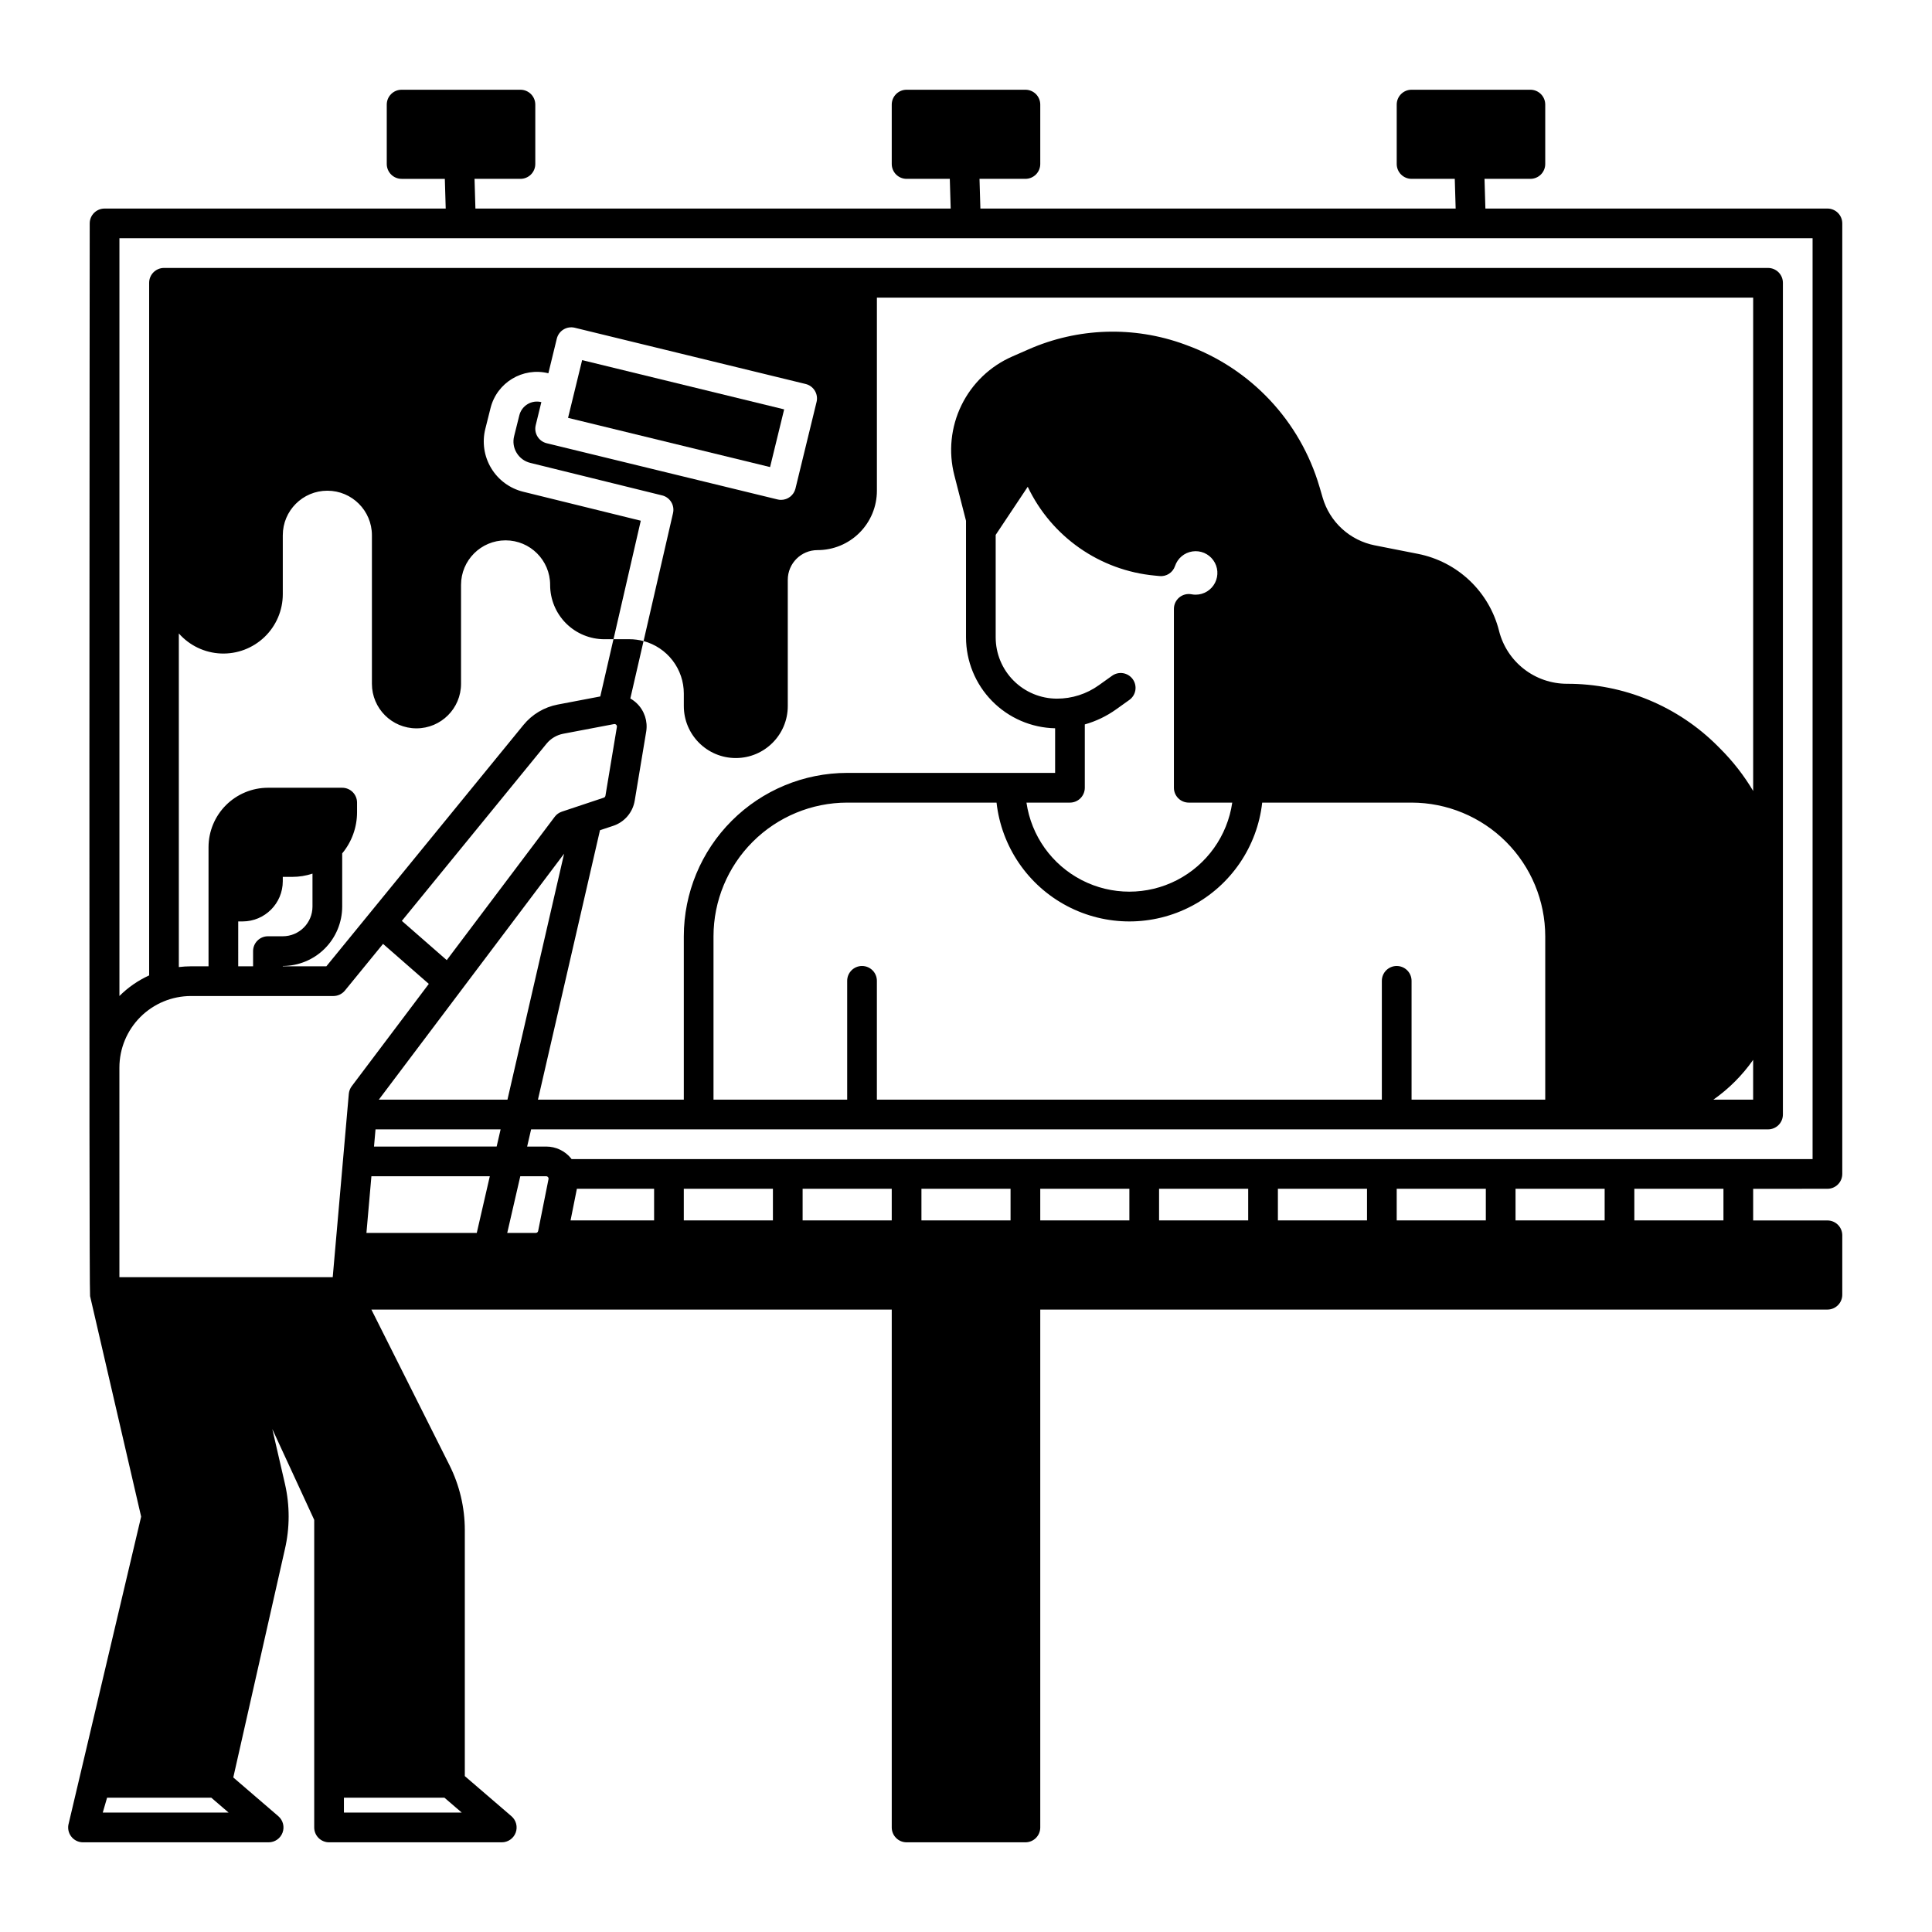 <?xml version="1.0" encoding="UTF-8"?>
<!-- Uploaded to: ICON Repo, www.iconrepo.com, Generator: ICON Repo Mixer Tools -->
<svg fill="#000000" width="800px" height="800px" version="1.1" viewBox="144 144 512 512" xmlns="http://www.w3.org/2000/svg">
 <g>
  <path d="m351.81 252.49-53.539-13.051-3.731 15.301 53.539 13.039z"/>
  <path d="m628.29 459.04c1.043 0 2.043-0.414 2.781-1.152 0.738-0.738 1.152-1.738 1.152-2.785v-251.9c0-1.047-0.414-2.047-1.152-2.785-0.738-0.738-1.738-1.152-2.781-1.152h-90.645l-0.234-7.871h12.156c1.043 0 2.047-0.414 2.785-1.152 0.738-0.738 1.152-1.742 1.152-2.785v-15.742c0-1.047-0.414-2.047-1.152-2.785-0.738-0.738-1.742-1.152-2.785-1.152h-31.488c-2.172 0-3.934 1.762-3.934 3.938v15.742c0 1.043 0.414 2.047 1.152 2.785s1.738 1.152 2.781 1.152h11.453l0.234 7.871h-125.95l-0.234-7.871h12.164c1.043 0 2.047-0.414 2.785-1.152 0.738-0.738 1.152-1.742 1.152-2.785v-15.742c0-1.047-0.414-2.047-1.152-2.785-0.738-0.738-1.742-1.152-2.785-1.152h-31.488c-2.172 0-3.934 1.762-3.934 3.938v15.742c0 1.043 0.414 2.047 1.152 2.785 0.738 0.738 1.738 1.152 2.781 1.152h11.453l0.234 7.871h-125.95l-0.234-7.871h12.164c1.043 0 2.047-0.414 2.785-1.152s1.152-1.742 1.152-2.785v-15.742c0-1.047-0.414-2.047-1.152-2.785s-1.742-1.152-2.785-1.152h-31.488c-2.172 0-3.938 1.762-3.938 3.938v15.742c0 1.043 0.418 2.047 1.156 2.785 0.738 0.738 1.738 1.152 2.781 1.152h11.453l0.234 7.871h-90.406c-2.176 0-3.938 1.762-3.938 3.938 0 0-0.246 282.95 0.098 284.28l13.531 58.438-19.188 81.277c-0.344 1.188-0.109 2.469 0.633 3.457 0.742 0.992 1.906 1.574 3.141 1.574h49.203c1.645 0 3.117-1.023 3.688-2.566 0.574-1.543 0.125-3.281-1.121-4.356l-11.938-10.266 13.676-60.48v0.004c1.32-5.691 1.328-11.605 0.023-17.301l-3.359-14.562 11.109 24.074v81.52c0 1.043 0.414 2.043 1.152 2.781 0.738 0.738 1.738 1.152 2.785 1.152h45.77-0.004c1.645 0 3.117-1.023 3.691-2.566 0.57-1.543 0.125-3.277-1.125-4.352l-12.359-10.629v-65.238c-0.008-5.941-1.391-11.797-4.043-17.113l-20.715-41.285h137.9v137.25c0 1.043 0.414 2.043 1.152 2.781 0.738 0.738 1.738 1.152 2.781 1.152h31.488c1.043 0 2.047-0.414 2.785-1.152 0.738-0.738 1.152-1.738 1.152-2.781v-137.25h208.61c1.043 0 2.043-0.418 2.781-1.156 0.738-0.734 1.152-1.738 1.152-2.781v-15.742c0-1.047-0.414-2.047-1.152-2.785-0.738-0.738-1.738-1.152-2.781-1.152h-19.684v-8.383zm-3.938-251.91v244.04h-328.88c-0.051-0.062-0.094-0.133-0.145-0.195v-0.004c-1.613-1.977-4.031-3.125-6.586-3.121h-5.043l1.051-4.555h327.8c1.043 0 2.047-0.414 2.785-1.152s1.152-1.738 1.152-2.781v-220.42c0-1.043-0.414-2.043-1.152-2.781-0.738-0.738-1.742-1.152-2.785-1.152h-425.09c-2.172 0-3.934 1.762-3.934 3.934v183.55c-2.93 1.332-5.598 3.18-7.875 5.457v-200.82zm-78.719 260.29v-8.383h23.617v8.383zm-248.75-8.383h20.461v8.383h-22.141zm28.332 0h23.617v8.383h-23.617zm31.488 0h23.617v8.383h-23.617zm55.105 8.383h-23.617v-8.383h23.617zm7.871-8.383h23.617v8.383h-23.617zm31.488 0h23.617v8.383h-23.617zm31.488 0h23.617v8.383h-23.617zm31.488 0h23.617v8.383h-23.617zm-307.01-70.848h1.156c5.883-0.004 10.652-4.773 10.652-10.656v-1.152h2.543c1.809 0 3.609-0.293 5.328-0.859v8.73c-0.004 4.348-3.523 7.867-7.871 7.871h-3.934c-2.176 0-3.938 1.766-3.938 3.938v4.023h-3.938zm11.809 11.809c4.176-0.008 8.176-1.668 11.129-4.617 2.949-2.953 4.609-6.953 4.617-11.129v-14.094c2.547-3.066 3.938-6.93 3.934-10.918v-2.539c0-1.043-0.414-2.047-1.152-2.785s-1.738-1.152-2.781-1.152h-19.68c-4.176 0.004-8.176 1.668-11.129 4.617-2.953 2.953-4.613 6.953-4.617 11.129v31.578l-4.664-0.004c-1.07 0.004-2.144 0.07-3.207 0.199v-88.414c2.836 3.215 6.863 5.137 11.148 5.316 4.285 0.18 8.457-1.398 11.555-4.367s4.848-7.07 4.848-11.359v-15.605c0-6.523 5.289-11.809 11.809-11.809s11.809 5.285 11.809 11.809v39.359c0 6.519 5.285 11.809 11.809 11.809 6.519 0 11.809-5.289 11.809-11.809v-26.203c0-6.523 5.285-11.809 11.805-11.809 6.523 0 11.809 5.285 11.809 11.809-0.004 3.816 1.512 7.481 4.211 10.184 2.703 2.699 6.367 4.215 10.188 4.211h2.391l7.231-31.41-31.191-7.684c-3.535-0.879-6.574-3.121-8.453-6.242-1.879-3.117-2.441-6.856-1.562-10.387l1.387-5.531c1.691-6.777 8.547-10.906 15.328-9.23l2.234-9.172c0.52-2.113 2.648-3.406 4.762-2.891l61.184 14.906h0.004c2.113 0.52 3.406 2.648 2.891 4.762l-5.59 22.938h0.004c-0.434 1.766-2.012 3.008-3.828 3.012-0.316 0-0.629-0.039-0.938-0.117l-61.184-14.898c-2.109-0.523-3.402-2.648-2.894-4.762l1.496-6.129v-0.004c-1.234-0.312-2.547-0.121-3.641 0.535-1.098 0.656-1.887 1.723-2.195 2.961l-1.379 5.531 0.004-0.004c-0.387 1.504-0.148 3.098 0.66 4.418 0.797 1.332 2.094 2.289 3.602 2.66l34.953 8.621-0.004-0.004c2.09 0.512 3.383 2.609 2.894 4.703l-7.805 33.91c3.062 0.82 5.766 2.629 7.695 5.141 1.93 2.516 2.973 5.594 2.973 8.762v3.316c0 7.609 6.168 13.777 13.777 13.777 7.606 0 13.773-6.168 13.773-13.777v-33.453c0-4.348 3.523-7.875 7.871-7.875 4.18 0.008 8.188-1.648 11.141-4.606 2.953-2.953 4.609-6.961 4.606-11.137v-51.168h232.22v130.74c-2.422-4.078-5.344-7.832-8.699-11.184l-0.648-0.648v-0.004c-10.586-10.645-24.996-16.613-40.008-16.57-4.117-0.004-8.113-1.371-11.367-3.894-3.254-2.519-5.574-6.051-6.602-10.035-0.008-0.039-0.02-0.082-0.027-0.121-1.281-5.074-3.977-9.684-7.773-13.289s-8.535-6.062-13.672-7.082c-3.051-0.598-6.269-1.234-9.336-1.84l-2.129-0.422v0.004c-3.25-0.641-6.262-2.16-8.703-4.398-2.441-2.234-4.219-5.102-5.137-8.285l-0.836-2.863h-0.004c-5.106-17.398-18.184-31.328-35.227-37.52l-0.586-0.215v-0.004c-13.418-4.891-28.211-4.41-41.285 1.344-0.797 0.352-1.594 0.703-2.387 1.047l-1.906 0.836c-5.887 2.566-10.664 7.148-13.48 12.918-2.816 5.773-3.484 12.359-1.883 18.578l3.09 12.051v30.891c0.008 6.305 2.481 12.359 6.894 16.859 4.414 4.504 10.414 7.102 16.719 7.234v11.824h-55.102c-11.48 0.012-22.484 4.578-30.602 12.695-8.117 8.113-12.684 19.121-12.695 30.598v43.297h-38.656l16.441-71.398 3.492-1.16h0.004c2.992-0.988 5.191-3.559 5.707-6.672l3.039-18.273c0.461-2.746-0.453-5.543-2.449-7.488-0.527-0.512-1.113-0.953-1.754-1.316l3.504-15.211v-0.004c-1.215-0.328-2.469-0.492-3.731-0.492h-4.242l-3.492 15.164-11.316 2.156h0.004c-3.551 0.684-6.746 2.586-9.035 5.383l-52.25 63.98h-11.539zm389.66 24.883v10.539h-10.539c4.098-2.875 7.664-6.445 10.539-10.543zm-94.461-24.883c-2.176 0-3.938 1.762-3.938 3.934v31.488h-133.82v-31.488c0-2.172-1.762-3.934-3.938-3.934-2.172 0-3.934 1.762-3.934 3.934v31.488h-35.426v-43.297c0.012-9.391 3.746-18.395 10.387-25.035s15.645-10.379 25.039-10.387h39.586-0.004c1.301 11.648 8.277 21.898 18.641 27.379 10.359 5.481 22.762 5.481 33.121 0s17.34-15.73 18.641-27.379h39.582c9.395 0.008 18.398 3.746 25.039 10.387 6.641 6.641 10.375 15.645 10.387 25.035v43.297h-35.426v-31.488c0-1.043-0.414-2.043-1.152-2.781-0.738-0.738-1.738-1.152-2.781-1.152zm-86.594-43.297c1.043 0 2.043-0.414 2.781-1.152s1.156-1.742 1.156-2.785v-16.785c2.969-0.84 5.777-2.188 8.289-3.981l3.457-2.469h0.004c0.867-0.602 1.457-1.523 1.641-2.562 0.18-1.039-0.062-2.106-0.676-2.965s-1.543-1.434-2.586-1.602c-1.043-0.164-2.106 0.094-2.953 0.723l-3.461 2.469c-3.234 2.32-7.117 3.562-11.098 3.555-4.305-0.004-8.43-1.715-11.473-4.758-3.047-3.047-4.758-7.172-4.762-11.477v-27.16l8.496-12.754v0.004c6.293 13.242 19.102 22.191 33.703 23.539l1.219 0.117v0.004c1.824 0.18 3.531-0.926 4.109-2.664 0.691-2.051 2.469-3.543 4.606-3.863 2.137-0.324 4.273 0.578 5.535 2.332 1.266 1.754 1.438 4.066 0.453 5.992-0.984 1.922-2.961 3.137-5.125 3.137-0.352 0.004-0.707-0.031-1.055-0.098-1.156-0.23-2.356 0.066-3.269 0.812-0.91 0.75-1.441 1.867-1.441 3.043v47.41c0 1.043 0.414 2.047 1.152 2.785 0.738 0.738 1.742 1.152 2.785 1.152h11.523c-1.281 8.812-6.738 16.461-14.652 20.539-7.918 4.078-17.316 4.078-25.23 0-7.914-4.078-13.375-11.727-14.652-20.539zm-138.71-15.617c1.117-1.363 2.676-2.293 4.406-2.629l7.91-1.504 5.578-1.062h0.004c0.207-0.035 0.414 0.031 0.562 0.18 0.148 0.145 0.215 0.352 0.188 0.559l-3.039 18.262h-0.004c-0.039 0.238-0.203 0.43-0.434 0.504l-7.695 2.566-3.426 1.141h0.004c-0.758 0.254-1.422 0.73-1.898 1.371l-28.602 37.973-11.898-10.402zm4.656 29.156-15.012 65.18h-34.09zm-49.977 73.051h33.152l-1.051 4.555-32.5 0.004zm-2.406 27.445 1.316-15.016h31.379l-3.457 15.016zm40.773-15.016h6.856c0.191 0 0.371 0.086 0.492 0.234 0.121 0.148 0.172 0.348 0.129 0.539l-2.746 13.734c-0.059 0.301-0.324 0.512-0.625 0.508h-7.566zm-106.24-28.812c0.008-5.023 2.004-9.84 5.559-13.395 3.555-3.551 8.371-5.551 13.395-5.555h37.758c1.18-0.004 2.301-0.535 3.051-1.449l10.105-12.371 12.129 10.605-20.426 27.113c-0.441 0.594-0.711 1.293-0.777 2.027l-4.262 48.582h-56.531zm-4.41 197.44 1.145-3.938h27.621l4.578 3.938zm63.91 0v-3.938h26.641l4.578 3.938zm365.59-156.93h-23.617v-8.383h23.617z"/>
 </g>
</svg>